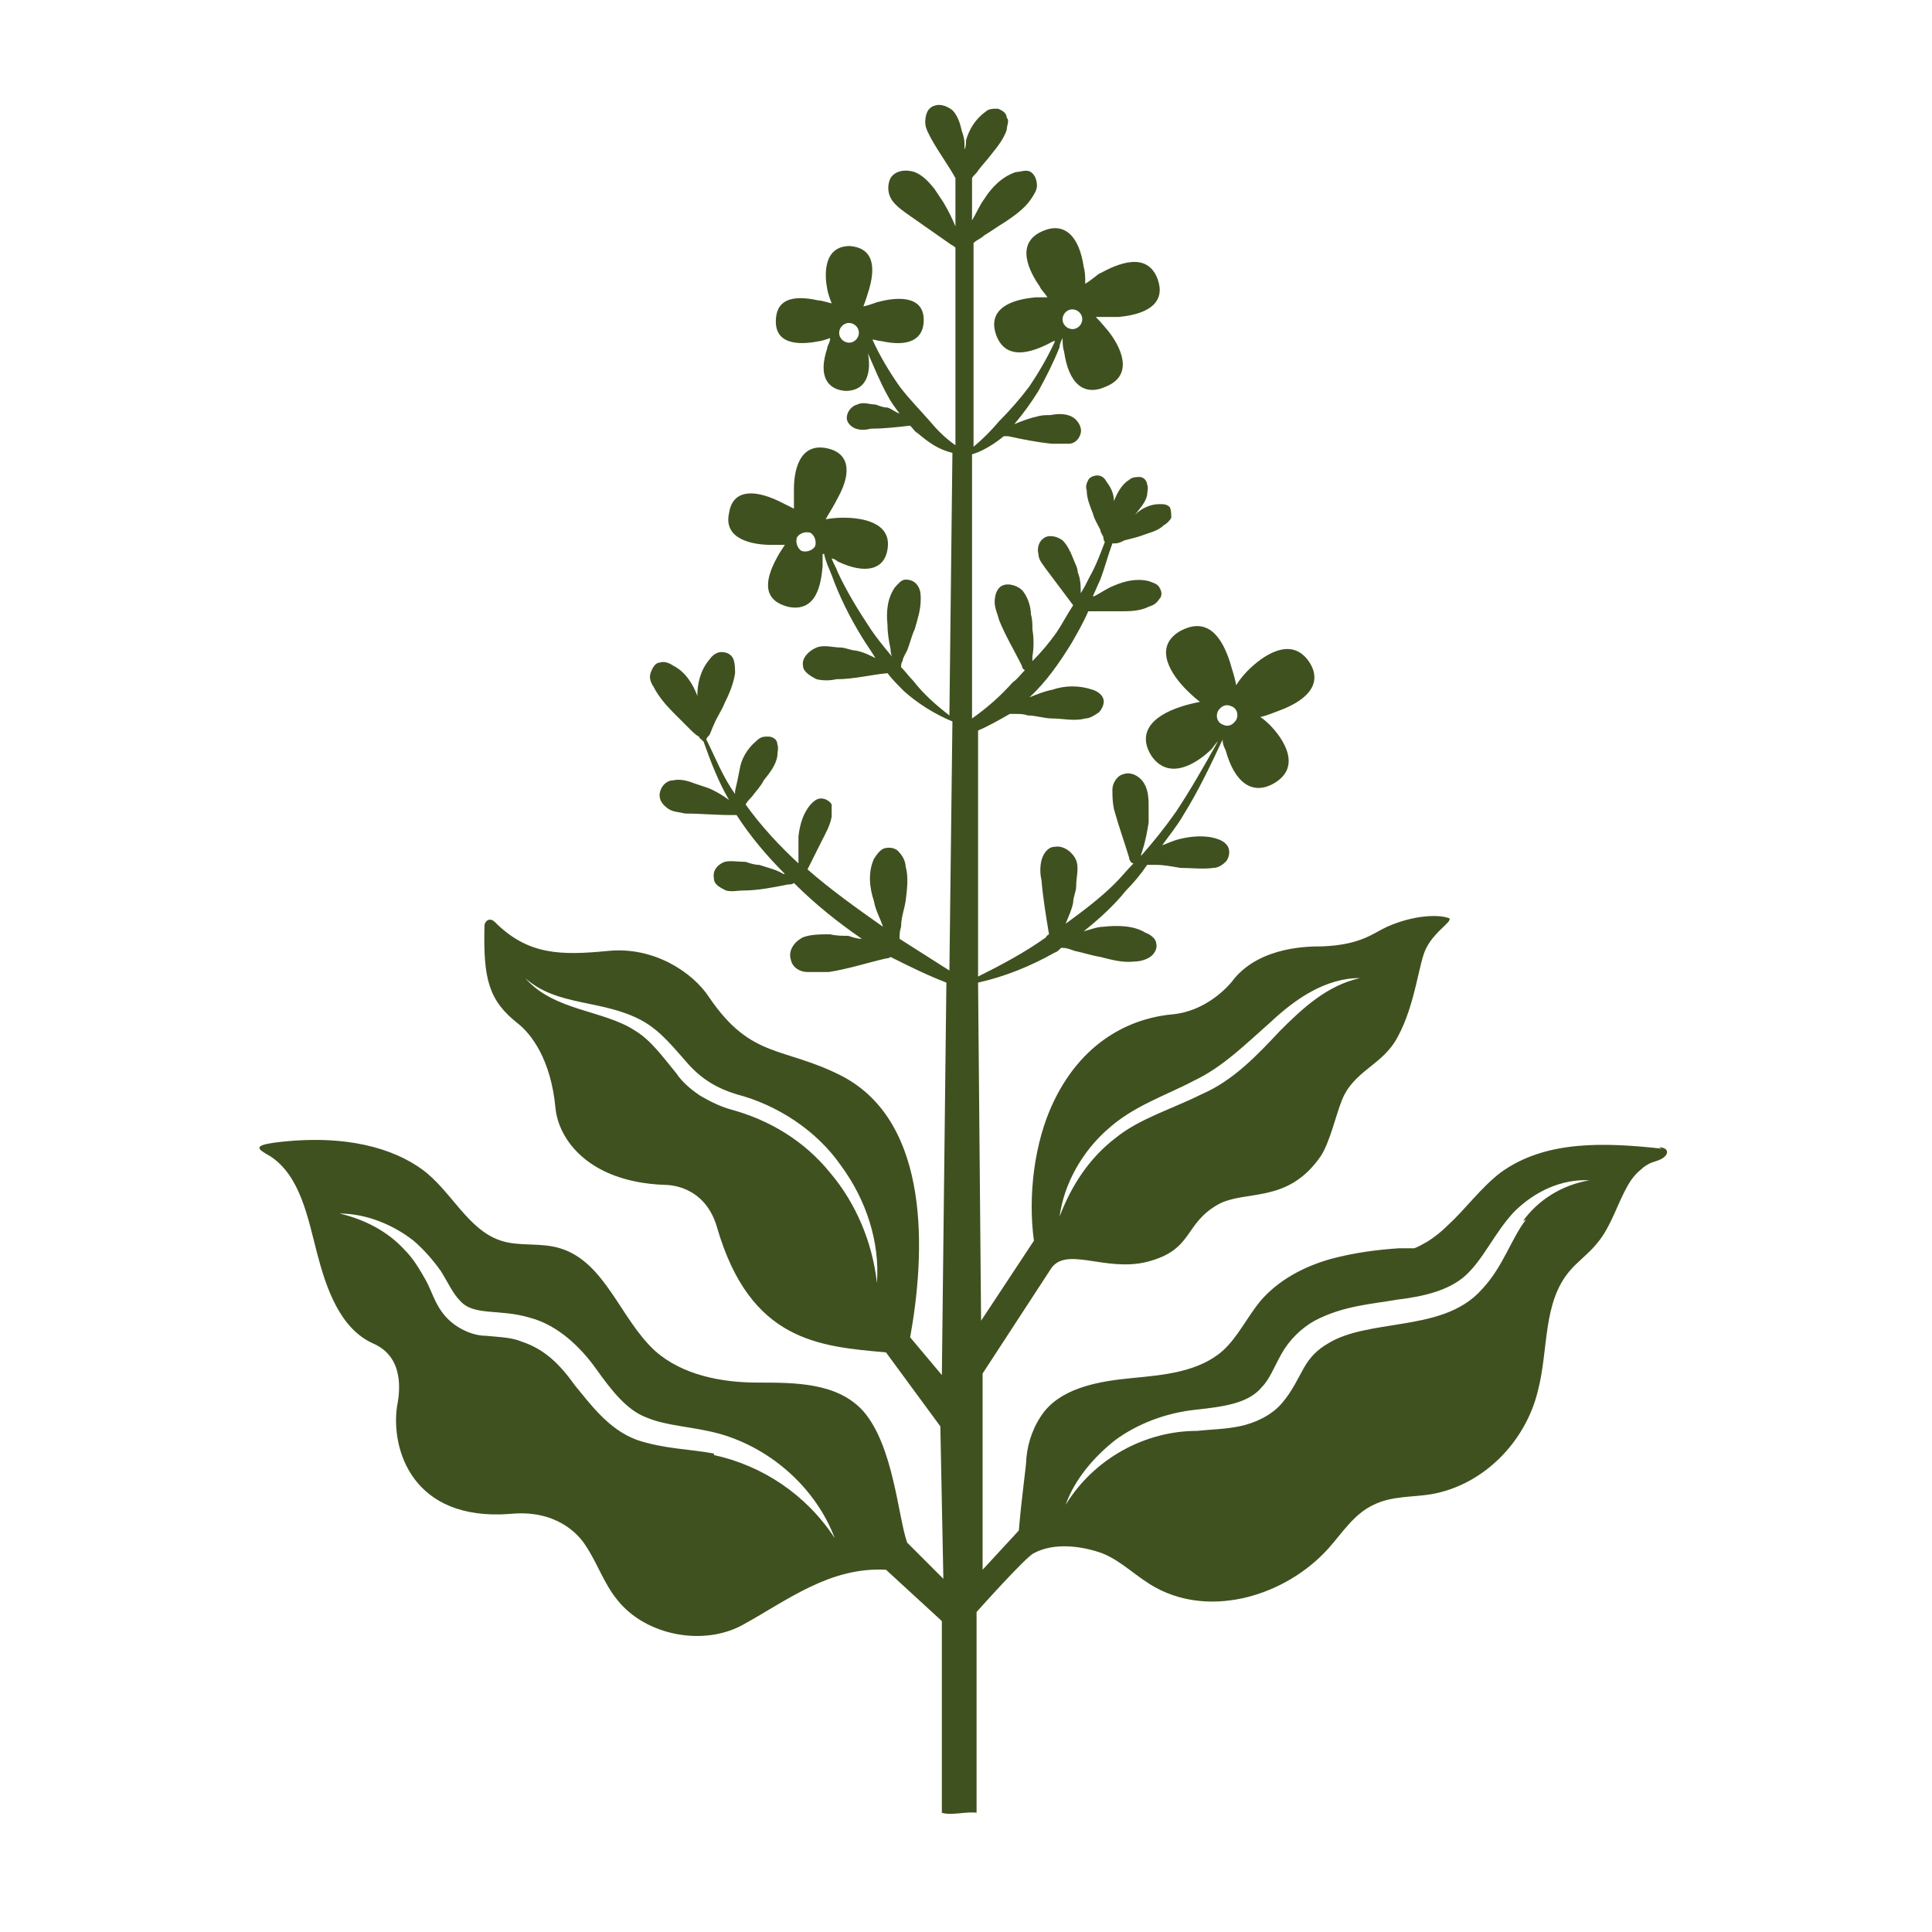 <?xml version="1.0" encoding="UTF-8"?>
<svg id="Calque_1" xmlns="http://www.w3.org/2000/svg" version="1.1" viewBox="0 0 128 128">
  <!-- Generator: Adobe Illustrator 29.6.1, SVG Export Plug-In . SVG Version: 2.1.1 Build 9)  -->
  <defs>
    <style>
      .st0 {
        fill: #405120;
      }
    </style>
  </defs>
  <path class="st0" d="M110.1,76.1c-3.7-.4-7.7-.6-10.7,1.6-1.3,1-2.3,2.4-3.5,3.5-.4.4-.9.8-1.4,1.1-.2.1-.5.3-.8.4-.3,0-.7,0-1,0-1.5.1-3,.3-4.5.7-1.8.5-3.5,1.4-4.7,2.8-.9,1.1-1.5,2.4-2.5,3.3-1.6,1.4-3.9,1.6-6,1.8-2.1.2-4.5.6-5.8,2.2-.7.9-1.1,2-1.2,3.1,0,.5-.3,2.4-.5,4.8l-2.4,2.6v-13c1.5-2.3,4.5-6.9,4.5-6.9,1-1.6,3.6.2,6.4-.5,3.1-.8,2.4-2.5,4.7-3.8,1.8-1,4.6,0,6.8-3.2.6-.9,1-2.7,1.4-3.7.8-2,2.7-2.3,3.7-4.2,1.2-2.2,1.4-5,1.9-5.9.6-1.2,2-1.9,1.4-2-.6-.2-2.2-.2-4,.6-.9.4-1.7,1.2-4.3,1.3-.9,0-4,0-5.8,2.1-.5.7-2,2.2-4.1,2.4-2.3.2-5.8,1.4-7.9,5.8-1.3,2.7-1.7,6.3-1.3,9.2l-3.5,5.3-.2-22.4c1.8-.4,3.5-1.1,5.1-2,.1,0,.3-.2.4-.3,0,0,0,0,.1,0,.3,0,.5.1.8.2.5.1,1.1.3,1.7.4.8.2,1.5.4,2.3.3.3,0,.7-.1,1-.3s.5-.6.4-.9c0-.3-.4-.6-.7-.7-.8-.5-1.9-.5-2.8-.4-.4,0-.9.2-1.3.3,1-.8,2-1.7,2.8-2.7.5-.5,1-1.1,1.4-1.7.2,0,.4,0,.6,0,.5,0,1,.1,1.6.2.7,0,1.5.1,2.2,0,.3,0,.6-.2.8-.4.2-.2.3-.6.2-.9-.1-.3-.4-.5-.7-.6-.8-.3-1.8-.2-2.6,0-.4.1-.8.3-1.1.4.5-.7,1-1.3,1.4-2,1-1.6,1.8-3.3,2.6-5,0,.3.1.5.2.7.6,2.2,1.8,3,3.2,2.2,1.9-1.1.6-3-.3-3.9,0,0-.3-.3-.6-.5.5-.1.9-.3,1.2-.4,2.2-.8,2.9-2,2-3.3-1.2-1.7-3.1-.3-4,.6-.1.1-.5.5-.8,1-.1-.6-.3-1.1-.4-1.5-.7-2.2-1.8-2.9-3.3-2.1-1.9,1.1-.5,3,.4,3.9.1.1.5.5.9.8-.5.1-.9.2-1.2.3-2.2.7-2.9,1.9-2,3.3,1.2,1.7,3.1.4,4-.5,0,0,.2-.3.4-.5-.9,1.6-1.8,3.2-2.8,4.7-.7,1-1.5,2-2.3,2.9,0-.2.1-.3.1-.4.2-.6.3-1.2.4-1.8,0-.3,0-.7,0-1,0-.5,0-1.1-.3-1.6-.3-.5-.9-.8-1.4-.6-.4.1-.7.6-.7,1,0,.4,0,.8.1,1.3.3,1.1.7,2.2,1,3.2,0,.1.1.4.3.4-.4.4-.8.9-1.2,1.3-1,1-2.2,1.9-3.3,2.7.2-.5.4-.9.5-1.4,0-.4.2-.7.2-1.1,0-.6.2-1.2,0-1.7-.2-.5-.8-1-1.4-.9-.5,0-.8.5-.9.9-.1.4-.1.9,0,1.3.1,1.2.3,2.4.5,3.6,0,0,0,0,0,0,0,0-.2.1-.2.2-1.4,1-2.9,1.8-4.5,2.6v-16.3c.7-.3,1.4-.7,2.1-1.1.1,0,.3,0,.4,0,.3,0,.5,0,.8.1.5,0,1.1.2,1.6.2.7,0,1.5.2,2.2,0,.3,0,.6-.2.9-.4.2-.2.4-.6.3-.9-.1-.3-.4-.5-.7-.6-.9-.3-1.8-.3-2.7,0-.5.1-1,.3-1.5.5,1.1-1,2-2.3,2.8-3.6.4-.7.8-1.4,1.1-2.1,0,0,0,0,0,0,.2,0,.5,0,.7,0,.5,0,.9,0,1.4,0,.6,0,1.3,0,1.9-.3.3-.1.5-.2.7-.5.2-.2.2-.5,0-.8-.1-.2-.4-.3-.7-.4-.8-.2-1.6,0-2.3.3-.5.2-.9.5-1.3.7,0,0,0,0-.1,0,.2-.4.3-.7.5-1.1.3-.8.5-1.6.8-2.4,0,0,.2,0,.2,0,.2,0,.4-.1.6-.2.4-.1.8-.2,1.1-.3.5-.2,1.1-.3,1.5-.7.2-.1.4-.3.5-.5,0-.2,0-.5-.1-.7-.2-.2-.4-.2-.7-.2-.6,0-1.2.3-1.6.7.3-.4.7-.8.8-1.3,0-.2.1-.5,0-.7,0-.2-.2-.5-.5-.5-.2,0-.5,0-.7.2-.5.3-.8.9-1,1.4,0-.5-.2-.9-.5-1.3-.1-.2-.3-.4-.6-.4-.2,0-.5.1-.6.3-.1.2-.2.4-.1.7,0,.5.2,1,.4,1.5.1.4.3.7.5,1.1,0,.2.2.4.2.5,0,0,0,.2.1.3-.3.8-.6,1.6-1,2.3-.2.4-.4.8-.6,1.1,0-.5,0-.9-.2-1.4,0-.3-.2-.6-.3-.9-.2-.5-.4-.9-.7-1.2-.4-.3-1-.4-1.3-.1-.3.2-.4.7-.3,1,0,.4.3.7.5,1,.6.8,1.2,1.6,1.8,2.4,0,0,0,0,0,0-.4.6-.7,1.2-1.1,1.8-.5.7-1,1.3-1.6,1.9,0,0,0-.2,0-.3.1-.6.1-1.2,0-1.8,0-.3,0-.7-.1-1,0-.5-.2-1.1-.5-1.5-.3-.4-1-.6-1.4-.4-.4.2-.5.7-.5,1.1,0,.4.2.8.3,1.2.4,1,1,2,1.5,3,0,0,0,.2.2.3-.3.3-.5.6-.8.8-.8.9-1.7,1.7-2.7,2.4v-17.5c.7-.2,1.5-.7,2.1-1.2,0,0,.2,0,.3,0,.9.2,1.9.4,2.9.5.4,0,.7,0,1.1,0s.7-.3.8-.7c.1-.4-.2-.9-.6-1.1-.4-.2-.9-.2-1.4-.1-.3,0-.6,0-.9.1-.5.1-1,.3-1.5.5,0,0,0,0,0,0,.6-.7,1.1-1.4,1.6-2.2.5-.9,1-1.9,1.4-2.9,0-.2.1-.4.2-.6,0,.3,0,.6.1.9.3,2.1,1.3,3,2.8,2.3,1.9-.8.9-2.7.1-3.7-.1-.1-.4-.5-.8-.9.6,0,1.1,0,1.5,0,2.2-.2,3.1-1.1,2.6-2.5-.7-1.9-2.7-1-3.8-.4-.1,0-.5.4-1,.7,0-.4,0-.8-.1-1.1-.3-2.1-1.3-3-2.7-2.4-1.9.8-.9,2.7-.2,3.7,0,.1.3.4.5.7-.3,0-.6,0-.8,0-2.2.2-3.1,1.1-2.6,2.5.7,1.9,2.7,1,3.8.4,0,0,0,0,.1,0-.5,1.1-1.1,2.1-1.7,3-.6.8-1.3,1.6-2,2.3-.5.6-1.1,1.2-1.7,1.7v-13.5c0,0,0,0,0,0,.2-.2.5-.3.7-.5.5-.3.9-.6,1.4-.9.6-.4,1.3-.9,1.7-1.5.2-.3.4-.6.4-.9,0-.3-.1-.7-.4-.9-.3-.2-.7,0-1,0-.9.3-1.6,1-2.1,1.8-.3.4-.5.9-.8,1.4v-2.8c.1-.2.3-.3.4-.5.3-.4.6-.7.9-1.1.4-.5.8-1,1-1.6,0-.3.2-.6,0-.8,0-.3-.3-.5-.6-.6-.3,0-.6,0-.8.2-.7.5-1.1,1.2-1.3,1.9,0,.2,0,.4-.1.6,0-.1,0-.3,0-.4,0-.3-.1-.6-.2-.9-.1-.5-.3-1-.6-1.3-.4-.3-.9-.5-1.4-.2-.3.2-.4.6-.4,1,0,.4.2.7.4,1.1.5.9,1.1,1.7,1.6,2.6,0,0,0,0,0,0v3.2c-.2-.5-.5-1.1-.8-1.6-.2-.3-.4-.6-.6-.9-.4-.5-.8-.9-1.3-1.1-.6-.2-1.3-.1-1.6.4-.2.4-.2.9,0,1.3.2.4.6.7,1,1,1,.7,2,1.4,3,2.1,0,0,.2.1.3.2v13.1c-.7-.5-1.2-1-1.7-1.6-.7-.8-1.4-1.5-2-2.3-.7-1-1.3-2-1.8-3.1.2,0,.4.1.6.1,1.8.4,2.8-.1,2.8-1.4,0-1.7-1.9-1.5-3-1.2-.1,0-.5.2-1,.3.2-.5.3-.9.4-1.2.5-1.8,0-2.7-1.3-2.8-1.7,0-1.7,1.8-1.5,2.8,0,.1.1.5.3,1-.4-.1-.7-.2-.9-.2-1.8-.4-2.8,0-2.8,1.4,0,1.7,1.9,1.5,2.9,1.3.1,0,.4-.1.7-.2,0,.3-.2.5-.2.7-.6,1.8,0,2.7,1.2,2.8,1.6,0,1.7-1.5,1.5-2.5.4.9.8,1.9,1.3,2.8.2.4.5.8.8,1.2-.3-.1-.5-.3-.8-.4-.3,0-.5-.1-.8-.2-.4,0-.8-.2-1.2,0-.4.1-.7.5-.7.9,0,.3.3.6.6.7.3.1.6.1,1,0,.9,0,1.7-.1,2.6-.2,0,0,0,0,0,0,.2.2.3.4.5.5.7.6,1.4,1.1,2.3,1.3l-.2,17.4c-.9-.7-1.7-1.4-2.4-2.3-.3-.3-.5-.6-.8-.9,0-.1,0-.3.1-.4,0-.2.2-.5.3-.7.2-.5.3-1,.5-1.4.2-.7.4-1.3.4-2,0-.3,0-.6-.2-.9-.2-.3-.5-.4-.8-.4-.3,0-.5.3-.7.5-.5.7-.6,1.6-.5,2.5,0,.6.1,1.1.2,1.6,0,0,0,.3.1.5-.5-.6-1-1.2-1.4-1.8-.8-1.2-1.6-2.5-2.2-3.8-.1-.3-.3-.6-.4-.9.1,0,.3.1.4.2,1.9.9,3.1.5,3.3-.8.3-1.8-1.7-2.1-2.9-2.1-.2,0-.6,0-1.2.1.3-.5.6-1,.8-1.4,1-1.8.7-3-.7-3.3-1.9-.4-2.2,1.6-2.2,2.7,0,.2,0,.7,0,1.3-.4-.2-.8-.4-1-.5-1.9-.9-3.1-.6-3.3.8-.4,1.8,1.7,2.1,2.8,2.1.1,0,.5,0,.9,0-.2.3-.4.6-.5.8-1,1.8-.8,2.9.7,3.3,1.9.4,2.2-1.5,2.3-2.7,0-.1,0-.4,0-.8,0,0,0,0,.1,0,.1.5.3.9.5,1.4.5,1.4,1.2,2.8,2,4.1.3.5.6.9.9,1.4-.4-.2-.8-.4-1.3-.5-.3,0-.7-.2-1-.2-.5,0-1.1-.2-1.6,0-.5.2-1,.7-.9,1.2,0,.4.5.7.9.9.4.1.9.1,1.3,0,1.2,0,2.3-.3,3.4-.4,0,0,0,0,0,0,.3.4.7.8,1.1,1.2.9.8,2,1.5,3.2,2l-.2,16.5c-1.1-.7-2.2-1.4-3.3-2.1,0-.3,0-.5.1-.8,0-.6.2-1.1.3-1.7.1-.8.2-1.6,0-2.3,0-.3-.2-.7-.4-.9-.2-.3-.6-.4-1-.3-.3.1-.5.4-.7.7-.4.9-.3,1.9,0,2.8.1.6.4,1.1.6,1.7-1.7-1.2-3.4-2.4-5-3.8,0,0,0,0,0,0,.1-.2.2-.4.3-.6.2-.4.4-.8.6-1.2.3-.6.6-1.1.7-1.7,0-.3,0-.6,0-.8-.1-.2-.4-.4-.7-.4-.3,0-.5.2-.7.4-.5.6-.7,1.3-.8,2.1,0,.5,0,1,0,1.5,0,0,0,.1,0,.3-1.3-1.2-2.5-2.5-3.5-3.9,0,0,0,0,0,0,.1-.2.3-.4.4-.5.3-.4.6-.7.8-1.1.4-.5.8-1,.9-1.6,0-.3.1-.5,0-.8,0-.3-.3-.5-.6-.5-.3,0-.5,0-.8.3-.6.5-1,1.2-1.1,1.9-.1.5-.2,1-.3,1.4,0,0,0,.1,0,.2-.8-1.1-1.3-2.4-1.9-3.6,0,0,0,0,0,0,0-.1.1-.2.2-.3.1-.2.2-.5.3-.7.2-.5.5-.9.7-1.4.3-.6.6-1.3.7-2,0-.3,0-.6-.1-.9-.1-.3-.4-.5-.8-.5-.3,0-.6.2-.8.5-.6.7-.8,1.6-.8,2.4,0,0,0,0,0,0,0,0,0,0,0,0-.3-.8-.8-1.6-1.6-2-.3-.2-.6-.3-.9-.2-.3,0-.5.4-.6.7s0,.6.2.9c.3.6.8,1.2,1.3,1.7.4.4.7.7,1.1,1.1.2.2.4.4.6.5,0,0,.1.2.2.2,0,0,0,.1.1.1.5,1.4,1,2.7,1.7,3.9-.4-.3-.9-.6-1.4-.8-.3-.1-.6-.2-.9-.3-.5-.2-1-.3-1.4-.2-.5,0-.9.5-.9,1,0,.4.3.7.6.9.3.2.7.2,1.1.3,1,0,2,.1,3.1.1,0,0,.2,0,.3,0,.9,1.4,2,2.7,3.2,3.9,0,0,0,0-.1,0-.5-.3-1-.4-1.6-.6-.3,0-.6-.1-.9-.2-.5,0-1-.1-1.4,0-.5.2-.8.6-.7,1.1,0,.4.4.6.8.8.4.1.8,0,1.1,0,1,0,2-.2,3-.4.1,0,.3,0,.4-.1,0,0,0,0,0,0,1.4,1.4,2.9,2.6,4.5,3.7-.3,0-.6-.1-.9-.2-.4,0-.8,0-1.2-.1-.6,0-1.3,0-1.8.2-.6.3-1,.9-.8,1.5.1.5.6.8,1.1.8.5,0,1,0,1.4,0,1.3-.2,2.5-.6,3.8-.9,0,0,.2,0,.3-.1,1.2.6,2.4,1.2,3.7,1.7l-.3,26-2.1-2.5c1-5.5,1.4-14.2-4.5-17.3-3.9-2-6-1.1-8.8-5.2-1.1-1.7-3.7-3.4-6.7-3.1-3.1.3-5.3.3-7.5-1.9-.4-.4-.7,0-.7.2-.1,3.6.3,5,2.2,6.5.9.7,2.2,2.4,2.5,5.6.2,2.1,2.2,4.9,7.2,5.1.9,0,2.8.4,3.5,2.8,2.2,7.6,6.8,7.9,11.2,8.3,0,0,3.6,4.9,3.6,4.9l.2,10.1-2.4-2.4c-.6-1.7-.9-6.4-2.9-8.7-1.7-1.9-4.5-1.9-7-1.9-2.4,0-5-.5-6.8-2.1-2.3-2.1-3.3-5.9-6.3-6.8-1.3-.4-2.7-.1-3.9-.5-2.2-.7-3.3-3.3-5.2-4.7-1.9-1.4-5.1-2.4-9.8-1.8-1.4.2-1.2.4-.3.9,2,1.3,2.5,4.1,3.1,6.4.6,2.3,1.5,5,3.7,6,2.1.9,1.8,3.2,1.6,4.2-.4,2.8,1,7.6,7.5,7.1,3-.3,4.5,1.3,5,2.1.8,1.2,1.2,2.5,2.1,3.6,1.9,2.4,5.8,3.1,8.4,1.6,2.9-1.6,5.7-3.8,9.4-3.6l3.7,3.4c0,5.6,0,12.4,0,12.7.6.2,1.7-.1,2.3,0,0,0,0-7.3,0-13.3,0,0,3.3-3.7,3.8-3.9,1.3-.7,3.1-.5,4.5,0,1.3.5,2.3,1.6,3.6,2.3,3.7,2,8.6.5,11.4-2.6.9-1,1.7-2.3,3-2.9,1.2-.6,2.6-.5,3.8-.7,3.5-.6,6.3-3.5,7.1-6.9.7-2.7.3-5.8,2.1-7.9.5-.6,1.2-1.1,1.7-1.7.9-1,1.3-2.3,1.9-3.5.3-.6.6-1.1,1.1-1.5.2-.2.5-.4.8-.5.3-.1.7-.2.9-.5.2-.4-.3-.5-.5-.5ZM73.3,74.9c1.7-1.6,3.9-2.3,5.8-3.3,1.9-.9,3.4-2.4,5.1-3.9,1.6-1.5,3.6-2.9,5.9-2.9-2.2.5-3.8,2-5.3,3.5-1.5,1.6-3.1,3.3-5.2,4.2-2,1-4.1,1.6-5.7,2.9-1.7,1.3-2.9,3.1-3.7,5.2.3-2.2,1.5-4.3,3.2-5.8ZM80.7,47.1c.2-.3.5-.5.9-.3.3.1.5.5.3.9-.2.3-.5.5-.9.3-.3-.1-.5-.5-.3-.9ZM70.7,20.6c.3-.2.7-.1.9.2.2.3.1.7-.2.9-.3.2-.7.1-.9-.2-.2-.3-.1-.7.2-.9ZM56.6,22.6c-.3.2-.7.1-.9-.2-.2-.3-.1-.7.2-.9.3-.2.7-.1.9.2.2.3.1.7-.2.9ZM54,36.2c-.2.3-.6.4-.9.3-.3-.2-.4-.6-.3-.9.2-.3.6-.4.9-.3.3.2.4.6.3.9ZM55,77.7c-1.7-2.1-4-3.5-6.6-4.2-.7-.2-1.3-.5-2-.9-.6-.4-1.2-.9-1.6-1.5-.9-1.1-1.7-2.2-2.7-2.8-2.1-1.4-5.4-1.3-7.3-3.5,2.1,1.9,5.1,1.4,7.7,2.8,1.3.7,2.2,1.9,3.1,2.9.9,1,1.9,1.6,3.2,2,2.7.7,5.3,2.4,6.9,4.7,1.7,2.3,2.6,5.1,2.4,7.8-.3-2.7-1.4-5.3-3.1-7.3ZM47.3,96.3c-1.6-.3-3.3-.3-5.1-.9-1.9-.7-3.1-2.4-4.1-3.6-1-1.4-2-2.4-3.5-2.9-.7-.3-1.4-.3-2.4-.4-.9,0-2-.5-2.7-1.3-.7-.8-.9-1.7-1.3-2.4-.4-.7-.8-1.4-1.4-2-1.1-1.2-2.6-2-4.3-2.4,1.7,0,3.5.7,4.9,1.8.7.6,1.3,1.3,1.8,2,.5.8.8,1.5,1.3,2,.9,1,2.6.5,4.6,1.1,1.9.5,3.4,2,4.4,3.4,1,1.4,2,2.7,3.3,3.2,1.4.6,3.1.6,4.9,1.1,3.5,1,6.4,3.7,7.6,6.9-1.9-2.9-4.8-4.8-8-5.5ZM101.1,80.8c-1,1.3-1.5,3.1-2.9,4.6-1.4,1.6-3.5,2-5.3,2.3-1.8.3-3.6.5-4.9,1.3-.7.4-1.2.9-1.6,1.6-.4.7-.8,1.6-1.5,2.4-.7.8-1.8,1.3-2.8,1.5-1,.2-1.9.2-2.8.3-3.4,0-6.8,1.8-8.7,4.9.6-1.7,1.9-3.2,3.3-4.3,1.5-1.1,3.4-1.8,5.3-2,1.8-.2,3.5-.4,4.4-1.5.5-.5.8-1.3,1.3-2.2.5-.9,1.3-1.7,2.2-2.2,1.9-1,3.8-1.1,5.5-1.4,1.7-.2,3.4-.6,4.5-1.6,1.2-1.1,1.9-2.8,3.2-4.2,1.4-1.4,3.2-2.2,5-2.1-1.8.3-3.4,1.3-4.4,2.7Z"/>
</svg>